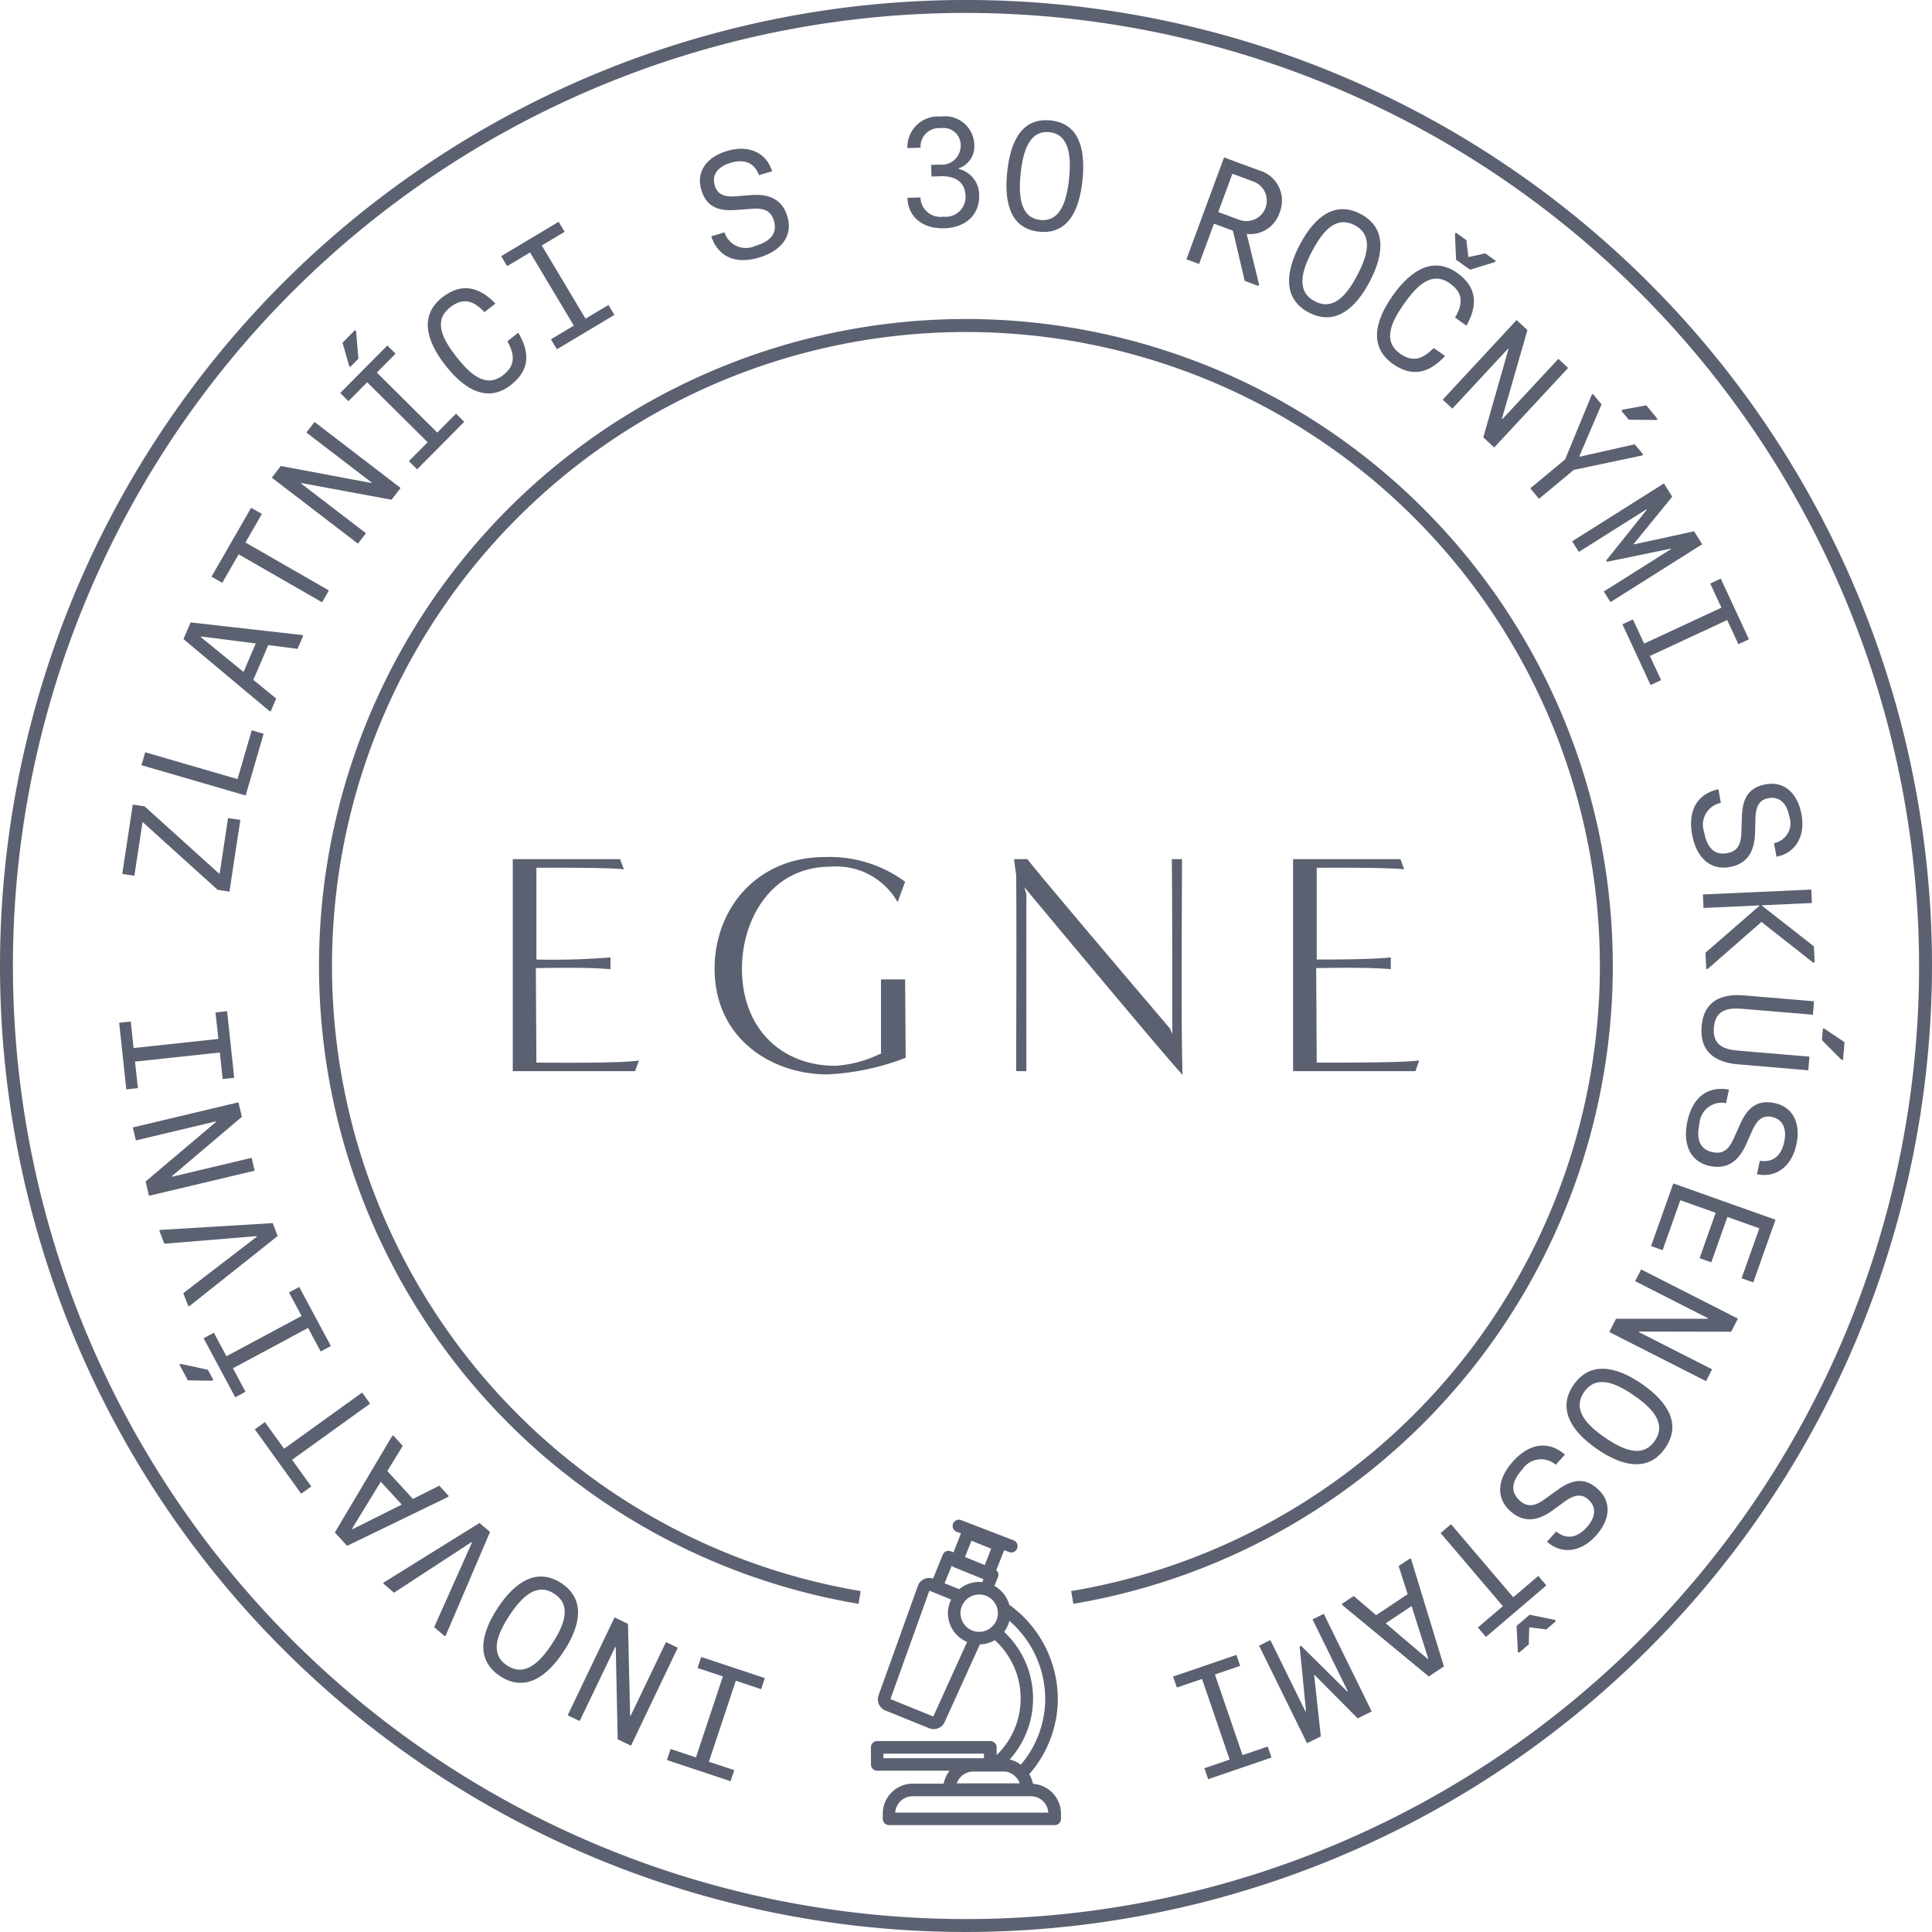 <svg xmlns="http://www.w3.org/2000/svg" width="179.984" height="179.983" viewBox="0 0 179.984 179.983">
  <g id="Group_10932" data-name="Group 10932" transform="translate(-1213.214 -280.467)">
    <g id="Group_934" data-name="Group 934" transform="translate(1224.312 291.322)">
      <path id="Path_1144" data-name="Path 1144" d="M1247.8,347.588l-2.359-.785-2.508,7.547,2.359.782-.344,1.03-5.925-1.972.342-1.03,2.362.787,2.508-7.545-2.357-.785.339-1.03,5.93,1.972Z" transform="translate(-1187.991 -201.081)" fill="#5b6171"/>
      <path id="Path_1145" data-name="Path 1145" d="M1241.081,355.006l-1.237-.592-.183-8.58-.05-.024-3.31,6.9-1.12-.534,4.369-9.121,1.25.6.2,8.539.05.024,3.289-6.863,1.1.527Z" transform="translate(-1193.396 -203.234)" fill="#5b6171"/>
      <path id="Path_1146" data-name="Path 1146" d="M1239.408,348.446c-1.632,2.484-3.676,3.787-5.922,2.313s-1.868-3.866-.231-6.355c1.62-2.475,3.686-3.779,5.92-2.313S1241.033,345.969,1239.408,348.446Zm-5.07-3.329c-1.158,1.765-1.846,3.575-.2,4.651s3.031-.272,4.186-2.037,1.844-3.575.2-4.651S1235.5,343.355,1234.338,345.117Z" transform="translate(-1197.987 -205.462)" fill="#5b6171"/>
      <path id="Path_1147" data-name="Path 1147" d="M1233.886,349.855l-.093.111-1-.855,3.524-7.891-.041-.036-7.227,4.718-1.009-.869.092-.108,8.888-5.522.978.838Z" transform="translate(-1203.445 -208.38)" fill="#5b6171"/>
      <path id="Path_1148" data-name="Path 1148" d="M1231.487,336.107l.109-.1.9.987-1.44,2.342,2.383,2.6,2.458-1.235.886.97-.109.1-9.362,4.535-1.144-1.242Zm-1.04,4.23-2.682,4.379.038.046,4.6-2.3Z" transform="translate(-1206.072 -213.152)" fill="#5b6171"/>
      <path id="Path_1149" data-name="Path 1149" d="M1226.546,340.621l1.789,2.484-.939.676-4.321-6,.939-.674,1.789,2.484,7.27-5.233.742,1.033Z" transform="translate(-1210.435 -215.483)" fill="#5b6171"/>
      <path id="Path_1150" data-name="Path 1150" d="M1223.192,339.005l-2.25-.036-.785-1.466.128-.065,2.523.546.513.953Zm10.126-2.725-1.175-2.191-7,3.758,1.172,2.188-.956.513-2.947-5.5.953-.513,1.175,2.191,7-3.755-1.177-2.193.956-.508,2.949,5.5Z" transform="translate(-1214.541 -221.233)" fill="#5b6171"/>
      <path id="Path_1151" data-name="Path 1151" d="M1222.225,335.5l-.137.051-.472-1.228,6.851-5.26-.019-.053-8.6.71-.474-1.242.135-.048,10.438-.631.46,1.2Z" transform="translate(-1215.638 -224.709)" fill="#5b6171"/>
      <path id="Path_1152" data-name="Path 1152" d="M1219.86,331.834l-.313-1.336,6.553-5.539-.012-.058-7.448,1.774-.286-1.209,9.839-2.342.322,1.351L1222,330l.012.058,7.41-1.762.281,1.2Z" transform="translate(-1217.079 -231.289)" fill="#5b6171"/>
      <path id="Path_1153" data-name="Path 1153" d="M1227.47,325.919l-.265-2.472-7.9.85.267,2.47-1.078.118-.667-6.206,1.078-.118.265,2.47,7.9-.847-.267-2.47,1.079-.116.664,6.206Z" transform="translate(-1217.824 -236.252)" fill="#5b6171"/>
      <path id="Path_1154" data-name="Path 1154" d="M1226.832,319.544l-6.945-6.276-.055-.007-.756,4.974-1.131-.171.983-6.461,1.1.166,6.933,6.259.058.007.785-5.173,1.143.173-1.014,6.678Z" transform="translate(-1217.655 -247.504)" fill="#5b6171"/>
      <path id="Path_1155" data-name="Path 1155" d="M1218.688,311.979l.349-1.206,8.6,2.5,1.324-4.545,1.107.32-1.67,5.751Z" transform="translate(-1216.608 -251.547)" fill="#5b6171"/>
      <path id="Path_1156" data-name="Path 1156" d="M1231.34,305.724l.13.055-.527,1.237-2.728-.354-1.394,3.243,2.133,1.736-.517,1.208-.133-.055-7.99-6.688.667-1.553Zm-4.29.787-5.1-.648-.023.053,3.986,3.252Z" transform="translate(-1214.32 -257.423)" fill="#5b6171"/>
      <path id="Path_1157" data-name="Path 1157" d="M1223.929,304.455l-1.529,2.655-1-.575,3.691-6.418,1,.575-1.529,2.658,7.771,4.47-.635,1.1Z" transform="translate(-1212.793 -263.668)" fill="#5b6171"/>
      <path id="Path_1158" data-name="Path 1158" d="M1223.733,301.986l.835-1.088,8.426,1.584.036-.046-6.076-4.653.758-.987,8.017,6.148-.843,1.1-8.389-1.558-.036.046,6.043,4.629-.749.973Z" transform="translate(-1209.508 -268.341)" fill="#5b6171"/>
      <path id="Path_1159" data-name="Path 1159" d="M1232.777,305.452l1.75-1.762-5.633-5.587-1.747,1.76-.768-.761,4.391-4.425.766.761-1.745,1.762,5.631,5.59,1.745-1.762.768.763-4.391,4.422Zm-5.561-8.873-.619-2.162,1.163-1.177.1.1.217,2.569-.761.768Z" transform="translate(-1205.785 -273.346)" fill="#5b6171"/>
      <path id="Path_1160" data-name="Path 1160" d="M1231.424,298.829c-1.928-2.453-2.352-4.747-.306-6.353,1.806-1.418,3.462-.973,4.952.575l-1.021.8c-1-1.057-1.965-1.418-3.2-.445-1.625,1.276-.662,3.016.594,4.617s2.73,2.963,4.355,1.688c1.182-.927,1.052-1.909.39-3.154l1.011-.792c1.069,1.806,1.117,3.457-.679,4.865C1235.456,302.255,1233.323,301.248,1231.424,298.829Z" transform="translate(-1201.014 -275.627)" fill="#5b6171"/>
      <path id="Path_1161" data-name="Path 1161" d="M1237.242,300l2.133-1.278-4.076-6.815-2.133,1.276-.558-.932,5.354-3.2.558.932-2.13,1.273,4.076,6.82,2.135-1.276.554.927-5.354,3.2Z" transform="translate(-1197.017 -279.244)" fill="#5b6171"/>
      <path id="Path_1162" data-name="Path 1162" d="M1241.358,294.375l1.233-.366a2.085,2.085,0,0,0,2.872,1.261c1.468-.433,2.063-1.213,1.728-2.347-.277-.941-.941-1.2-2.058-1.107l-1.5.111c-1.784.132-2.773-.416-3.209-1.9-.462-1.565.364-2.995,2.439-3.609,2.008-.592,3.64.19,4.162,1.9l-1.233.364c-.366-1.035-1.2-1.572-2.631-1.151-1.175.347-1.779,1.1-1.478,2.121.233.79.845,1.079,1.933,1l1.4-.111c1.909-.159,3,.527,3.438,2.01.508,1.728-.5,3.17-2.667,3.811C1243.5,297.04,1241.952,296.186,1241.358,294.375Z" transform="translate(-1186.193 -283.218)" fill="#5b6171"/>
      <path id="Path_1163" data-name="Path 1163" d="M1248.332,292.552l1.214-.036a1.869,1.869,0,0,0,2.159,1.789,1.84,1.84,0,0,0,2.039-1.938c-.034-1.213-.876-1.868-2.292-1.827l-.879.026-.034-1.083.855-.024a1.76,1.76,0,0,0,1.9-1.789,1.6,1.6,0,0,0-1.856-1.608,1.717,1.717,0,0,0-1.882,1.818l-1.228.034a2.859,2.859,0,0,1,3.122-2.935,2.727,2.727,0,0,1,3.11,2.566,2.148,2.148,0,0,1-1.452,2.253v.058a2.5,2.5,0,0,1,1.907,2.458c.048,1.676-1.11,3.009-3.262,3.072C1249.73,295.443,1248.384,294.314,1248.332,292.552Z" transform="translate(-1174.895 -284.976)" fill="#5b6171"/>
      <path id="Path_1164" data-name="Path 1164" d="M1252.23,289.958c.306-2.992,1.437-5.082,4.037-4.817s3.284,2.545,2.981,5.535-1.435,5.1-4.038,4.829S1251.924,292.963,1252.23,289.958Zm5.766.59c.224-2.188-.029-4.131-1.839-4.314s-2.448,1.666-2.675,3.852.014,4.141,1.839,4.326S1257.771,292.746,1258,290.548Z" transform="translate(-1169.499 -284.776)" fill="#5b6171"/>
      <path id="Path_1165" data-name="Path 1165" d="M1265.9,298.4l-.053.135-1.286-.477-1.1-4.677-1.765-.652-1.387,3.756-1.18-.436,3.507-9.49,3.214,1.189a2.929,2.929,0,0,1,1.957,3.958,2.887,2.887,0,0,1-3.06,1.981Zm-3.806-6.755,1.964.727a1.9,1.9,0,1,0,1.319-3.568l-1.964-.727Z" transform="translate(-1159.702 -282.747)" fill="#5b6171"/>
      <path id="Path_1166" data-name="Path 1166" d="M1264.092,291.885c1.382-2.631,3.291-4.126,5.667-2.877s2.236,3.666.854,6.3-3.305,4.121-5.672,2.884S1262.715,294.507,1264.092,291.885Zm5.368,2.819c.98-1.866,1.488-3.734-.25-4.646-1.755-.922-2.987.566-3.972,2.434s-1.483,3.736.255,4.649S1268.483,296.573,1269.46,294.7Z" transform="translate(-1154.109 -279.931)" fill="#5b6171"/>
      <path id="Path_1167" data-name="Path 1167" d="M1267.968,295.332c1.8-2.547,3.883-3.611,6.006-2.109,1.878,1.329,1.918,3.041.862,4.914l-1.062-.751c.727-1.257.8-2.285-.487-3.192-1.69-1.194-3.081.226-4.258,1.892s-2.058,3.464-.373,4.658c1.23.867,2.135.462,3.134-.527l1.054.741c-1.427,1.541-2.995,2.061-4.863.741C1265.835,300.18,1266.191,297.848,1267.968,295.332Zm5.795-5.744.084-.118.977.693.185,1.543.049.034,1.516-.342.992.7-.084.115-2.307.708-1.307-.924Z" transform="translate(-1149.319 -278.652)" fill="#5b6171"/>
      <path id="Path_1168" data-name="Path 1168" d="M1275.928,292.852l1.009.934-2.377,8.255.044.039,5.217-5.614.907.845-6.887,7.415-1.016-.944,2.347-8.219-.043-.041-5.185,5.583-.9-.835Z" transform="translate(-1145.741 -273.892)" fill="#5b6171"/>
      <path id="Path_1169" data-name="Path 1169" d="M1275.675,301.813l2.475-6.009.108-.094.809.977L1277,301.517l.039.043,5.118-1.156.792.956-.113.091-6.353,1.339-3.243,2.694-.809-.98Zm5.344-4.629,2.215-.409,1.057,1.278-.113.091-2.578-.034-.688-.833Z" transform="translate(-1140.967 -269.87)" fill="#5b6171"/>
      <path id="Path_1170" data-name="Path 1170" d="M1282.6,299.175l.777,1.235-3.58,4.389.032.048,5.583-1.216.758,1.209-8.544,5.388-.624-.989,6.249-3.939-.031-.048-5.915,1.223-.08-.125,3.77-4.711-.032-.048-6.285,3.963-.626-.987Z" transform="translate(-1138.69 -264.993)" fill="#5b6171"/>
      <path id="Path_1171" data-name="Path 1171" d="M1276.98,306.661l1.045,2.251,7.2-3.346-1.045-2.251.982-.457,2.626,5.657-.982.457-1.045-2.253-7.2,3.346,1.045,2.251-.982.457L1276,307.116Z" transform="translate(-1135.955 -259.811)" fill="#5b6171"/>
      <path id="Path_1172" data-name="Path 1172" d="M1281.2,311.312l.231,1.264a2.082,2.082,0,0,0-1.563,2.718c.275,1.5.985,2.181,2.149,1.969.966-.176,1.288-.806,1.322-1.926l.051-1.5c.053-1.784.708-2.708,2.224-2.987,1.606-.289,2.939.686,3.327,2.812.378,2.058-.58,3.6-2.332,3.931l-.234-1.264a1.878,1.878,0,0,0,1.425-2.487c-.219-1.208-.9-1.89-1.95-1.7-.807.147-1.158.725-1.2,1.815l-.036,1.4c-.048,1.916-.85,2.927-2.369,3.2-1.772.32-3.1-.831-3.5-3.06C1278.328,313.154,1279.339,311.712,1281.2,311.312Z" transform="translate(-1132.212 -248.639)" fill="#5b6171"/>
      <path id="Path_1173" data-name="Path 1173" d="M1279.57,322.278l-.145.007-.068-1.514,5.063-4.406-5.25.238-.058-1.257,10.1-.455.058,1.254-4.7.212,4.885,3.828.07,1.5-.147.007-4.808-3.787Z" transform="translate(-1131.57 -242.874)" fill="#5b6171"/>
      <path id="Path_1174" data-name="Path 1174" d="M1283.023,319l6.529.549-.1,1.252-6.5-.544c-1.324-.111-2.581,0-2.728,1.731-.147,1.772,1.062,2.061,2.4,2.171l6.5.549-.1,1.269-6.529-.551c-2.092-.176-3.618-1.129-3.416-3.536C1279.267,319.53,1280.907,318.825,1283.023,319Zm7.5,3.1,1.871,1.259-.142,1.656-.142-.012-1.82-1.834.089-1.081Z" transform="translate(-1131.658 -237.125)" fill="#5b6171"/>
      <path id="Path_1175" data-name="Path 1175" d="M1282.463,322.673l-.269,1.257a2.085,2.085,0,0,0-2.482,1.924c-.323,1.5.075,2.4,1.23,2.646.966.207,1.507-.253,1.967-1.281l.619-1.372c.734-1.635,1.695-2.239,3.209-1.914,1.6.344,2.458,1.757,2,3.878-.441,2.049-1.912,3.108-3.666,2.744l.27-1.257c1.088.173,1.957-.3,2.27-1.76.26-1.2-.111-2.094-1.156-2.323-.809-.171-1.348.231-1.8,1.228l-.57,1.281c-.775,1.757-1.9,2.388-3.414,2.061-1.769-.38-2.554-1.952-2.075-4.172C1279.1,323.28,1280.588,322.329,1282.463,322.673Z" transform="translate(-1132.492 -232.02)" fill="#5b6171"/>
      <path id="Path_1176" data-name="Path 1176" d="M1288.7,329.648l-2.073,5.838-1.088-.388,1.654-4.653-2.978-1.057-1.5,4.23-1.09-.388,1.5-4.232-3.293-1.17-1.651,4.653-1.076-.38,2.075-5.838Z" transform="translate(-1134.392 -226.871)" fill="#5b6171"/>
      <path id="Path_1177" data-name="Path 1177" d="M1287.466,334.171l-.624,1.223-8.573-.017-.029.05,6.823,3.467L1284.5,340l-9.011-4.579.629-1.235,8.539,0,.024-.051-6.784-3.45.559-1.093Z" transform="translate(-1136.665 -222.186)" fill="#5b6171"/>
      <path id="Path_1178" data-name="Path 1178" d="M1280.854,334.852c2.448,1.692,3.7,3.77,2.172,5.977s-3.912,1.774-6.358.082-3.691-3.78-2.171-5.975S1278.42,333.172,1280.854,334.852Zm-3.45,4.99c1.735,1.2,3.532,1.928,4.649.315s-.2-3.036-1.938-4.235-3.526-1.931-4.643-.315S1275.673,338.646,1277.4,339.842Z" transform="translate(-1138.996 -216.781)" fill="#5b6171"/>
      <path id="Path_1179" data-name="Path 1179" d="M1277.3,337.243l-.859.953a2.08,2.08,0,0,0-3.105.424c-1.028,1.136-1.132,2.111-.253,2.906.727.66,1.428.532,2.333-.13l1.226-.879c1.449-1.045,2.58-1.091,3.726-.055,1.214,1.1,1.252,2.747-.2,4.355-1.406,1.553-3.2,1.738-4.545.546l.859-.953c.854.693,1.847.713,2.843-.39.826-.91.951-1.866.156-2.583-.607-.551-1.281-.477-2.172.161l-1.131.823c-1.548,1.132-2.834,1.115-3.981.079-1.341-1.211-1.235-2.963.286-4.644C1274.088,336.087,1275.853,336.008,1277.3,337.243Z" transform="translate(-1142.606 -212.593)" fill="#5b6171"/>
      <path id="Path_1180" data-name="Path 1180" d="M1275.733,346.261l2.33-1.986.751.881-5.624,4.8-.753-.881,2.327-1.986-5.8-6.81.968-.826Zm3.89,2.111.091.111-.91.778-1.541-.2-.044.038-.041,1.553-.925.787-.094-.111-.116-2.4,1.218-1.04Z" transform="translate(-1145.856 -208.315)" fill="#5b6171"/>
      <path id="Path_1181" data-name="Path 1181" d="M1265.213,345.151l-.077-.12,1.117-.744,2.09,1.784,2.935-1.957-.84-2.617,1.095-.729.077.12,3.043,9.957-1.406.939Zm4.018,1.68,3.924,3.329.046-.034-1.56-4.9Z" transform="translate(-1151.239 -206.459)" fill="#5b6171"/>
      <path id="Path_1182" data-name="Path 1182" d="M1272.429,352.01l-1.307.647-4-4.035-.053.024.621,5.693-1.286.631-4.468-9.09,1.054-.515,3.267,6.647.053-.024-.592-6.028.13-.065,4.3,4.256.053-.027-3.283-6.688,1.047-.518Z" transform="translate(-1155.74 -203.429)" fill="#5b6171"/>
      <path id="Path_1183" data-name="Path 1183" d="M1264.862,345.533l-2.352.8,2.571,7.513,2.347-.8.354,1.026-5.9,2.015-.352-1.023,2.352-.8-2.571-7.513-2.347.8-.354-1.023,5.905-2.02Z" transform="translate(-1160.427 -201.195)" fill="#5b6171"/>
    </g>
    <g id="Group_935" data-name="Group 935" transform="translate(1213.214 280.467)">
      <path id="Path_1184" data-name="Path 1184" d="M1303.206,460.45a89.992,89.992,0,1,1,89.992-89.992A90.094,90.094,0,0,1,1303.206,460.45Zm0-178.78a88.788,88.788,0,1,0,88.788,88.788A88.888,88.888,0,0,0,1303.206,281.671Z" transform="translate(-1213.214 -280.467)" fill="#5b6171"/>
    </g>
    <g id="Page-1" transform="translate(1260.983 360.309)">
      <g id="EGNE">
        <path id="Path_1185" data-name="Path 1185" d="M1244.456,333.58l.352-1c-1.5.3-9.55.2-9.55.2l-.05-8.8c2.85-.051,5.2-.051,6.95.1v-1.1a65.733,65.733,0,0,1-6.9.2v-8.548s6.751-.051,8.149.149l-.349-.951h-10V333.58Zm23-1.7a11.162,11.162,0,0,1-4.348,1.2c-5,0-8.7-3.45-8.7-9.049,0-4.5,2.65-9.5,8.25-9.5a6.568,6.568,0,0,1,6.25,3.3l.7-1.9a11.873,11.873,0,0,0-7.448-2.3c-6.4,0-10.3,4.851-10.3,10.4,0,6.548,5.349,9.849,10.5,9.849a22.986,22.986,0,0,0,7.3-1.55l-.05-7.3h-2.249v6.849Zm26.847-2.249s-12.049-14.148-13.3-15.8h-1.25l.2,1.5c.051,4.251,0,16.7,0,18.248h.951v-16.5l-.2-.65s12.648,15.2,14.747,17.5c-.149-5.65-.051-14.5-.051-20.1h-.948c.048,3.05.048,14.55.048,16.3Zm22.848,3.948.349-1c-1.5.25-9.547.2-9.547.2l-.05-8.8c2.85-.051,5.2-.051,6.95.1v-1.1c-1.7.2-5.45.2-6.9.2v-8.548s6.748-.051,8.149.149l-.351-.951h-10V333.58Z" transform="translate(-1233.057 -313.633)" fill="#5b6171"/>
      </g>
    </g>
    <g id="Group_936" data-name="Group 936" transform="translate(1294.354 422.047)">
      <path id="Path_1186" data-name="Path 1186" d="M1262.015,363.878a3.23,3.23,0,0,0-.351-.9,10.675,10.675,0,0,0,2.661-7.039,10.854,10.854,0,0,0-4.521-8.741,2.915,2.915,0,0,0-1.389-1.757l.33-.814a.584.584,0,0,0,0-.445.612.612,0,0,0-.154-.21l.739-1.861.452.173a.579.579,0,0,0,.756-.335.582.582,0,0,0-.334-.754l-4.86-1.875a.584.584,0,1,0-.422,1.088l.379.147-.7,1.76-.236-.1a.583.583,0,0,0-.761.323l-.9,2.224a1.091,1.091,0,0,0-.361-.065,1.123,1.123,0,0,0-1.042.7l-.007.022-3.655,10.176a1.125,1.125,0,0,0,.623,1.452l4.074,1.651a1.108,1.108,0,0,0,.424.084h0a1.119,1.119,0,0,0,1.035-.688l3.271-7.21a2.878,2.878,0,0,0,1.392-.388,7.337,7.337,0,0,1,.169,10.705v-.72a.584.584,0,0,0-.583-.585H1247.5a.584.584,0,0,0-.583.585v1.591a.582.582,0,0,0,.583.583h6.743a3.168,3.168,0,0,0-.561,1.208h-2.874a2.791,2.791,0,0,0-2.788,2.788v.491a.581.581,0,0,0,.583.582h15.431a.584.584,0,0,0,.585-.582v-.491A2.791,2.791,0,0,0,1262.015,363.878Zm-2.7-1.146a1.234,1.234,0,0,1,.212.019l.043.007a1.7,1.7,0,0,1,1.208,1.078h-5.869a1.643,1.643,0,0,1,1.466-1.1h2.939Zm-.585-14.567-.007.051a1.126,1.126,0,0,1-.022.132l-.015.06c-.012.039-.021.077-.033.113l-.024.065c-.012.036-.027.07-.041.1l-.031.067c-.017.031-.034.06-.051.092l-.04.067a.966.966,0,0,1-.058.084l-.046.06c-.021.029-.045.055-.069.082l-.049.053c-.031.031-.062.063-.1.092a1.7,1.7,0,0,1-1.377.419l-.007,0a1.729,1.729,0,0,1-1.17-.7l0,0c-.026-.038-.053-.077-.077-.118l-.01-.017c-.024-.039-.043-.077-.062-.116l-.015-.029c-.017-.036-.034-.072-.048-.111l-.017-.043c-.012-.034-.024-.07-.034-.1l-.017-.06-.022-.1-.015-.087-.01-.075c0-.055-.007-.113-.007-.169s0-.113.007-.168l.012-.079.012-.079c.007-.036.014-.07.024-.1l.012-.053c.012-.036.024-.075.039-.111l.012-.039c.017-.038.034-.077.053-.115l.012-.026c.019-.041.041-.079.065-.12l.012-.017a1.251,1.251,0,0,1,.08-.118l.01-.012a1.287,1.287,0,0,1,.091-.113l.017-.019a1.82,1.82,0,0,1,.357-.3l.007,0a1.767,1.767,0,0,1,1.158-.248l.021,0a1.951,1.951,0,0,1,.231.048,1.747,1.747,0,0,1,1.223,1.353c.009.05.017.1.022.154s.009.111.009.166A1.517,1.517,0,0,1,1258.734,348.165Zm-2.451-6.936,1.839.746-.6,1.522-1.841-.746Zm-1.834,2.318a.6.6,0,0,0,.217.157l2.74,1.11-.109.27c-.1-.01-.194-.014-.293-.014a2.894,2.894,0,0,0-1.859.672l-.007,0-.84-.339-.518-.209Zm-1.721,14.057-3.994-1.62,3.628-10.1.963.39,1.064.431-.017.038c-.034.072-.065.147-.094.222l-.029.079c-.024.072-.046.147-.065.224l-.022.082c-.017.077-.031.156-.041.238l-.012.077a2.764,2.764,0,0,0-.019.318c0,.089.007.176.015.265l.01.087c.007.058.017.116.026.171l.02.1c.012.055.026.108.041.161s.038.128.063.19l.036.1c.019.048.041.1.062.142l.034.072c.026.051.051.1.08.149l.01.014a2.482,2.482,0,0,0,.222.33l.007.01c.038.048.08.1.12.142l.031.034a2.929,2.929,0,0,0,.448.4l.01,0c.048.036.1.07.149.1l.051.029a1.583,1.583,0,0,0,.156.087l.024.014c.058.027.113.058.173.082Zm6.6-7.879c.017-.024.031-.048.048-.07l.068-.1c.029-.043.056-.089.082-.137s.041-.072.061-.111.046-.092.067-.137.036-.084.053-.125l.051-.137c.014-.043.029-.089.041-.137l.022-.072a9.649,9.649,0,0,1,3.334,7.239,9.513,9.513,0,0,1-2.272,6.158,2.623,2.623,0,0,0-1.042-.477,8.5,8.5,0,0,0-.51-11.892Zm-11.245,11.343h9.364v.424h-9.364Zm1.1,5.494a1.622,1.622,0,0,1,1.618-1.526h11.021a1.624,1.624,0,0,1,1.62,1.526Z" transform="translate(-1246.919 -339.278)" fill="#5b6171"/>
    </g>
    <g id="Group_938" data-name="Group 938" transform="translate(1242.942 310.195)">
      <g id="Group_937" data-name="Group 937">
        <path id="Path_1187" data-name="Path 1187" d="M1295.826,412.5l-.2-1.187a59.057,59.057,0,1,0-19.61,0l-.2,1.187a60.264,60.264,0,1,1,20.005,0Z" transform="translate(-1225.563 -292.816)" fill="#5b6171"/>
      </g>
    </g>
  </g>
</svg>
